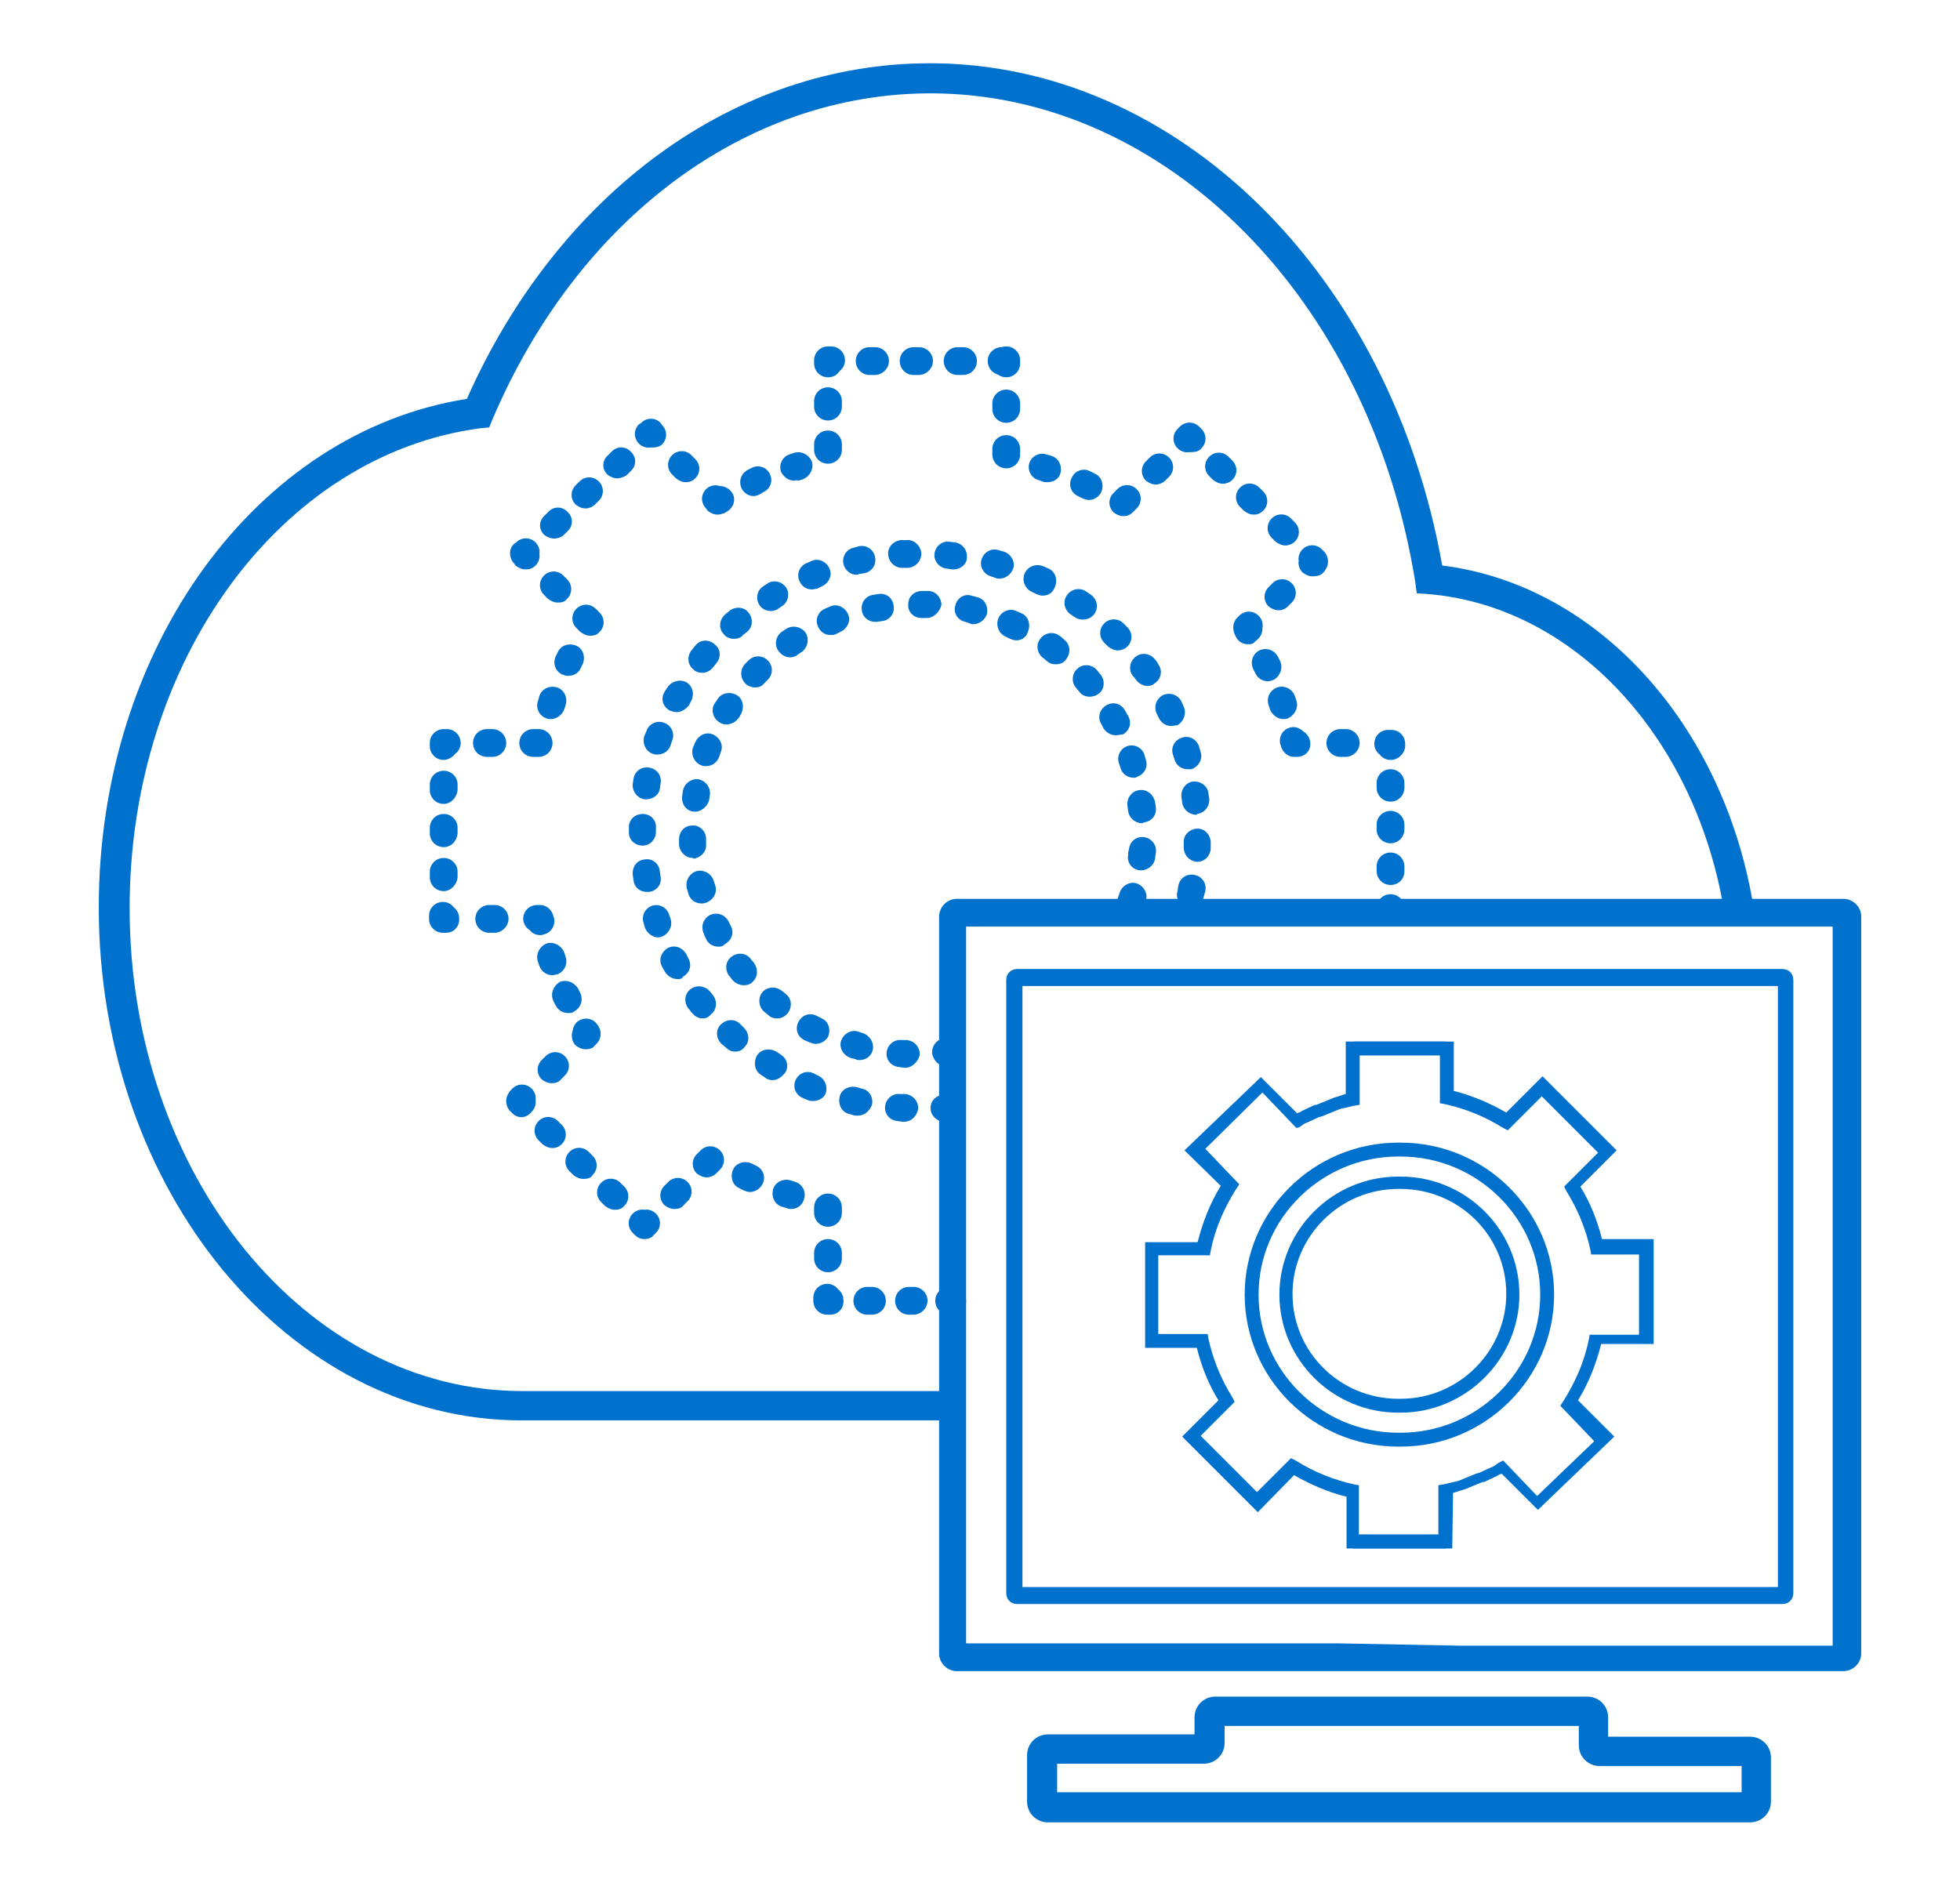 <?xml version="1.0" encoding="utf-8"?>
<!-- Generator: Adobe Illustrator 22.1.0, SVG Export Plug-In . SVG Version: 6.00 Build 0)  -->
<svg version="1.1" id="Layer_1" xmlns="http://www.w3.org/2000/svg" xmlns:xlink="http://www.w3.org/1999/xlink" x="0px" y="0px"
	 viewBox="0 0 254 244.4" style="enable-background:new 0 0 254 244.4;" xml:space="preserve">
<style type="text/css">
	.st0{fill:#0072CE;}
	.st1{fill:#0072CE;stroke:#2B71B8;stroke-width:2.361;stroke-miterlimit:10;}
	.st2{fill:#0072CE;stroke:#2B71B8;stroke-width:3.273;stroke-linecap:round;stroke-miterlimit:10;stroke-dasharray:3.481,8.871;}
	.st3{fill-rule:evenodd;clip-rule:evenodd;fill:#0072CE;}
	.st4{fill:#0072CE;stroke:#2B71B8;stroke-width:3.273;stroke-linecap:round;stroke-miterlimit:10;stroke-dasharray:3.481,7.097;}
	.st5{fill:#0072CE;stroke:#2B71B8;stroke-width:3.548;stroke-linecap:round;stroke-miterlimit:10;stroke-dasharray:0.71,5.322;}
	.st6{fill:#0072CE;stroke:#2B71B8;stroke-width:0.702;stroke-miterlimit:10;}
	.st7{fill:#0072CE;stroke:#2B71B8;stroke-width:1.774;stroke-miterlimit:10;}
</style>
<g>
	<path class="st0" d="M123.3,184.1H67.6c-30.2,0-54.8-29.8-54.8-66.5c0-33.6,20.4-61.6,47.7-65.9C72.4,24.9,95.3,8.2,120.5,8.2
		c32,0,59.7,27.3,66.4,65.1c20.1,2.5,36.6,20.6,40.4,44.6l-3.8,0.6c-3.6-22.8-19.4-39.9-38.4-41.5l-1.5-0.1l-0.2-1.5
		c-5.9-36.7-32.4-63.3-62.8-63.3c-23.9,0-45.7,16.2-56.8,42.3l-0.4,1l-1.1,0.1c-25.9,3.4-45.5,30.1-45.5,62.2
		c0,34.5,22.8,62.6,50.9,62.6h55.7V184.1z"/>
	<path id="XMLID_6_" class="st1" d="M133.8,119.5"/>
	<g>
		<path class="st2" d="M130.2,168.7"/>
		<path class="st2" d="M107.5,168.7"/>
		<path class="st2" d="M130.2,46.8"/>
		<g>
			<path class="st0" d="M180.2,119.9c-1,0-1.8-0.8-1.8-1.8v-0.4c0-1,0.8-1.8,1.8-1.8c1,0,1.8,0.8,1.8,1.8v0.4
				C182,119.1,181.2,119.9,180.2,119.9z"/>
			<path class="st0" d="M180.2,114.7c-1,0-1.8-0.8-1.8-1.8v-0.6c0-1,0.8-1.8,1.8-1.8c1,0,1.8,0.8,1.8,1.8v0.6
				C182,114,181.2,114.7,180.2,114.7z M180.2,109.3c-1,0-1.8-0.8-1.8-1.8v-0.6c0-1,0.8-1.8,1.8-1.8c1,0,1.8,0.8,1.8,1.8v0.6
				C182,108.5,181.2,109.3,180.2,109.3z M180.2,103.9c-1,0-1.8-0.8-1.8-1.8v-0.6c0-1,0.8-1.8,1.8-1.8c1,0,1.8,0.8,1.8,1.8v0.6
				C182,103.1,181.2,103.9,180.2,103.9z"/>
			<path class="st0" d="M180.2,98.5c-0.6,0-1.1-0.3-1.4-0.7c-0.4-0.3-0.7-0.8-0.7-1.4c0-1,0.8-1.8,1.8-1.8h0.4c1,0,1.8,0.8,1.8,1.8
				v0.4C182,97.7,181.2,98.5,180.2,98.5z"/>
			<path class="st0" d="M174.4,98.1h-0.7c-1,0-1.8-0.8-1.8-1.8s0.8-1.8,1.8-1.8h0.7c1,0,1.8,0.8,1.8,1.8S175.3,98.1,174.4,98.1z"/>
			<path class="st0" d="M168.1,98.1h-0.4c-0.8,0-1.5-0.6-1.7-1.4l-0.1-0.3c-0.2-1,0.4-1.9,1.3-2.1c0.6-0.2,1.3,0.1,1.7,0.5
				c0.5,0.3,0.9,0.9,0.9,1.5C169.9,97.3,169.1,98.1,168.1,98.1z"/>
			<path class="st0" d="M166.3,93.2c-0.7,0-1.4-0.5-1.7-1.2l-0.2-0.6c-0.3-0.9,0.1-1.9,1.1-2.3c0.9-0.3,1.9,0.1,2.3,1.1l0.2,0.6
				c0.3,0.9-0.2,1.9-1.1,2.3C166.7,93.2,166.5,93.2,166.3,93.2z M164.3,88.3c-0.7,0-1.3-0.4-1.6-1l-0.3-0.6
				c-0.4-0.9-0.1-1.9,0.8-2.4c0.9-0.4,1.9-0.1,2.4,0.8l0.3,0.6c0.4,0.9,0,1.9-0.8,2.4C164.8,88.2,164.6,88.3,164.3,88.3z"/>
			<path class="st0" d="M161.7,83.5c-0.6,0-1.2-0.3-1.5-0.9l-0.1-0.2c-0.4-0.7-0.4-1.7,0.2-2.3l0.3-0.3c0.7-0.7,1.8-0.7,2.5,0
				c0.5,0.5,0.6,1.1,0.5,1.7c0,0.6-0.3,1.2-0.9,1.6C162.4,83.5,162.1,83.5,161.7,83.5z"/>
			<path class="st0" d="M165.7,79.1c-0.5,0-0.9-0.2-1.3-0.5c-0.7-0.7-0.7-1.8,0-2.5l0.5-0.5c0.7-0.7,1.8-0.7,2.5,0
				c0.7,0.7,0.7,1.8,0,2.5l-0.5,0.5C166.6,78.9,166.2,79.1,165.7,79.1z"/>
			<path class="st0" d="M170.1,74.7c-0.5,0-0.9-0.2-1.3-0.5c-0.4-0.4-0.6-1-0.5-1.5c-0.1-0.5,0.1-1.1,0.5-1.5c0.7-0.7,1.8-0.7,2.5,0
				l0.3,0.3c0.3,0.3,0.5,0.8,0.5,1.3c0,0.5-0.2,0.9-0.5,1.3l-0.3,0.3C171,74.6,170.6,74.7,170.1,74.7z"/>
			<path class="st0" d="M166.6,70.7c-0.5,0-0.9-0.2-1.3-0.5l-0.5-0.5c-0.7-0.7-0.7-1.8,0-2.5c0.7-0.7,1.8-0.7,2.5,0l0.5,0.5
				c0.7,0.7,0.7,1.8,0,2.5C167.5,70.5,167,70.7,166.6,70.7z M162.5,66.7c-0.5,0-0.9-0.2-1.3-0.5l-0.5-0.5c-0.7-0.7-0.7-1.8,0-2.5
				c0.7-0.7,1.8-0.7,2.5,0l0.5,0.5c0.7,0.7,0.7,1.8,0,2.5C163.4,66.5,163,66.7,162.5,66.7z M158.5,62.7c-0.5,0-0.9-0.2-1.3-0.5
				l-0.5-0.5c-0.7-0.7-0.7-1.8,0-2.5c0.7-0.7,1.8-0.7,2.5,0l0.5,0.5c0.7,0.7,0.7,1.8,0,2.5C159.4,62.5,158.9,62.7,158.5,62.7z"/>
			<path class="st0" d="M154.4,58.6c-0.1,0-0.2,0-0.3,0c-0.5,0.1-1.1-0.1-1.5-0.5c-0.7-0.7-0.7-1.8,0-2.5l0.3-0.3
				c0.7-0.7,1.8-0.7,2.5,0l0.3,0.3c0.7,0.7,0.7,1.8,0,2.5C155.4,58.5,154.9,58.6,154.4,58.6z"/>
			<path class="st0" d="M145.6,66.9c-0.5,0-0.9-0.2-1.3-0.5c-0.7-0.7-0.7-1.8,0-2.5l0.5-0.5c0.7-0.7,1.8-0.7,2.5,0
				c0.7,0.7,0.7,1.8,0,2.5l-0.5,0.5C146.5,66.7,146.1,66.9,145.6,66.9z M141.1,64.8c-0.3,0-0.5-0.1-0.8-0.2l-0.6-0.3
				c-0.9-0.4-1.3-1.5-0.8-2.4c0.4-0.9,1.5-1.3,2.4-0.8l0.6,0.3c0.9,0.4,1.2,1.5,0.8,2.4C142.4,64.4,141.8,64.8,141.1,64.8z
				 M149.8,62.8c-0.5,0-0.9-0.2-1.3-0.5c-0.7-0.7-0.7-1.8,0-2.5l0.5-0.5c0.7-0.7,1.8-0.7,2.5,0c0.7,0.7,0.7,1.8,0,2.5l-0.5,0.5
				C150.7,62.6,150.2,62.8,149.8,62.8z M135.7,62.5c-0.2,0-0.4,0-0.6-0.1l-0.6-0.2c-0.9-0.3-1.4-1.3-1.1-2.2
				c0.3-0.9,1.3-1.4,2.2-1.1l0.7,0.2c0.9,0.3,1.4,1.3,1.1,2.3C137.2,62.1,136.5,62.5,135.7,62.5z M130.4,60.7c-1,0-1.8-0.8-1.8-1.8
				v-0.7c0-1,0.8-1.8,1.8-1.8c1,0,1.8,0.8,1.8,1.8v0.7C132.2,59.9,131.4,60.7,130.4,60.7z M130.4,54.8c-1,0-1.8-0.8-1.8-1.8v-0.7
				c0-1,0.8-1.8,1.8-1.8c1,0,1.8,0.8,1.8,1.8V53C132.2,54,131.4,54.8,130.4,54.8z"/>
			<path class="st0" d="M130.4,48.9c-1,0-1.8-0.8-1.8-1.8v-0.4c0-1,0.8-1.8,1.8-1.8c1,0,1.8,0.8,1.8,1.8v0.4
				C132.2,48.1,131.4,48.9,130.4,48.9z"/>
		</g>
		<g>
			<path class="st0" d="M167.7,119.1"/>
		</g>
		<g>
			<line class="st0" x1="130.4" y1="156.2" x2="130.4" y2="156.2"/>
			<line class="st3" x1="130.4" y1="156.2" x2="130.4" y2="156.2"/>
		</g>
		<g>
			<path class="st0" d="M130.4,168.7"/>
		</g>
		<g>
			<path class="st0" d="M130.2,48.6h-0.4c-1,0-1.8-0.8-1.8-1.8s0.8-1.8,1.8-1.8h0.4c1,0,1.8,0.8,1.8,1.8S131.2,48.6,130.2,48.6z"/>
			<path class="st0" d="M124.8,48.6h-0.7c-1,0-1.8-0.8-1.8-1.8s0.8-1.8,1.8-1.8h0.7c1,0,1.8,0.8,1.8,1.8S125.8,48.6,124.8,48.6z
				 M119.1,48.6h-0.7c-1,0-1.8-0.8-1.8-1.8s0.8-1.8,1.8-1.8h0.7c1,0,1.8,0.8,1.8,1.8S120,48.6,119.1,48.6z M113.4,48.6h-0.7
				c-1,0-1.8-0.8-1.8-1.8s0.8-1.8,1.8-1.8h0.7c1,0,1.8,0.8,1.8,1.8S114.3,48.6,113.4,48.6z"/>
			<path class="st0" d="M107.3,48.9c-1,0-1.8-0.8-1.8-1.8v-0.4c0-1,0.8-1.8,1.8-1.8h0.4c1,0,1.8,0.8,1.8,1.8c0,0.6-0.3,1.1-0.7,1.4
				C108.4,48.7,107.9,48.9,107.3,48.9z"/>
			<path class="st0" d="M97.7,64.3c-0.7,0-1.3-0.4-1.6-1c-0.4-0.9-0.1-1.9,0.8-2.4l0.6-0.3c0.9-0.4,1.9,0,2.3,0.9s0,1.9-0.9,2.3
				l-0.5,0.3C98.2,64.2,97.9,64.3,97.7,64.3z M102.9,62.3c-0.7,0-1.4-0.5-1.7-1.2c-0.3-0.9,0.2-1.9,1.1-2.2l0.6-0.2
				c0.9-0.3,1.9,0.2,2.3,1.1c0.3,0.9-0.2,1.9-1.1,2.3l-0.6,0.2C103.2,62.2,103,62.3,102.9,62.3z M107.3,60.1c-1,0-1.8-0.8-1.8-1.8
				v-0.7c0-1,0.8-1.8,1.8-1.8c1,0,1.8,0.8,1.8,1.8v0.7C109.1,59.3,108.3,60.1,107.3,60.1z M107.3,54.5c-1,0-1.8-0.8-1.8-1.8v-0.7
				c0-1,0.8-1.8,1.8-1.8c1,0,1.8,0.8,1.8,1.8v0.7C109.1,53.7,108.3,54.5,107.3,54.5z"/>
			<path class="st0" d="M93,66.7c-0.5,0-0.9-0.2-1.3-0.5l-0.2-0.3c-0.7-0.7-0.7-1.8,0-2.5c0.5-0.5,1.2-0.6,1.8-0.4
				c0.6,0,1.2,0.3,1.6,0.9c0.5,0.8,0.2,1.9-0.7,2.4l-0.3,0.2C93.6,66.6,93.3,66.7,93,66.7z"/>
			<path class="st0" d="M88.9,62.5c-0.5,0-0.9-0.2-1.3-0.5l-0.5-0.5c-0.7-0.7-0.7-1.8,0-2.5c0.7-0.7,1.8-0.7,2.5,0l0.5,0.5
				c0.7,0.7,0.7,1.8,0,2.5C89.8,62.3,89.4,62.5,88.9,62.5z"/>
			<path class="st0" d="M84.6,58c-0.1,0-0.2,0-0.3,0c-0.5,0.1-1.1-0.1-1.5-0.5c-0.7-0.7-0.7-1.8,0-2.5l0.3-0.2
				c0.7-0.7,1.8-0.7,2.5,0l0.2,0.3c0.7,0.7,0.7,1.8,0,2.5C85.5,57.9,85,58,84.6,58z"/>
			<path class="st0" d="M71.8,69.8c-0.5,0-0.9-0.2-1.3-0.5c-0.7-0.7-0.7-1.8,0.1-2.5l0.5-0.5c0.7-0.7,1.8-0.7,2.5,0.1
				c0.7,0.7,0.7,1.8-0.1,2.5L73,69.4C72.6,69.7,72.2,69.8,71.8,69.8z M75.9,65.9c-0.5,0-0.9-0.2-1.3-0.5c-0.7-0.7-0.7-1.8,0-2.5
				l0.5-0.5c0.7-0.7,1.8-0.7,2.5,0c0.7,0.7,0.7,1.8,0,2.5l-0.5,0.5C76.8,65.7,76.3,65.9,75.9,65.9z M80,62c-0.5,0-0.9-0.2-1.3-0.5
				c-0.7-0.7-0.7-1.8,0.1-2.5l0.5-0.5c0.7-0.7,1.8-0.7,2.5,0.1c0.7,0.7,0.7,1.8-0.1,2.5l-0.5,0.5C80.9,61.8,80.4,62,80,62z"/>
			<path class="st0" d="M68.1,73.8c-0.5,0-0.9-0.2-1.3-0.5L66.6,73c-0.3-0.3-0.5-0.8-0.5-1.3c0-0.5,0.2-0.9,0.5-1.2l0.3-0.2
				c0.7-0.7,1.8-0.7,2.5,0c0.4,0.4,0.6,1,0.5,1.5c0.1,0.5-0.1,1.1-0.5,1.5C69,73.7,68.6,73.8,68.1,73.8z"/>
			<path class="st0" d="M69.8,98.1h-0.7c-1,0-1.8-0.8-1.8-1.8s0.8-1.8,1.8-1.8h0.7c1,0,1.8,0.8,1.8,1.8S70.8,98.1,69.8,98.1z
				 M63.8,98.1h-0.7c-1,0-1.8-0.8-1.8-1.8s0.8-1.8,1.8-1.8h0.7c1,0,1.8,0.8,1.8,1.8S64.8,98.1,63.8,98.1z M71.4,93.2
				c-0.2,0-0.4,0-0.6-0.1c-0.9-0.3-1.4-1.3-1.1-2.2l0.2-0.7c0.3-0.9,1.3-1.4,2.3-1.1c0.9,0.3,1.4,1.3,1.1,2.3L73.1,92
				C72.8,92.7,72.1,93.2,71.4,93.2z M73.6,87.6c-0.3,0-0.5-0.1-0.8-0.2C72,87,71.6,86,72,85.1l0.3-0.6c0.4-0.9,1.5-1.2,2.4-0.8
				c0.9,0.4,1.2,1.5,0.8,2.4l-0.3,0.6C74.9,87.3,74.3,87.6,73.6,87.6z M76.5,82.4c-0.5,0-0.9-0.2-1.3-0.5l-0.5-0.5
				c-0.7-0.7-0.7-1.8,0-2.5c0.7-0.7,1.8-0.7,2.5,0l0.5,0.5c0.7,0.7,0.7,1.8,0,2.5C77.4,82.3,76.9,82.4,76.5,82.4z M72.3,78.1
				c-0.5,0-0.9-0.2-1.3-0.5l-0.5-0.5c-0.7-0.7-0.7-1.8,0-2.5c0.7-0.7,1.8-0.7,2.5,0l0.5,0.5c0.7,0.7,0.7,1.8,0,2.5
				C73.2,78,72.8,78.1,72.3,78.1z"/>
			<path class="st0" d="M57.5,98.5c-1,0-1.8-0.8-1.8-1.8v-0.4c0-1,0.8-1.8,1.8-1.8h0.4c1,0,1.8,0.8,1.8,1.8c0,0.6-0.3,1.1-0.7,1.4
				C58.6,98.2,58,98.5,57.5,98.5z"/>
			<path class="st0" d="M57.5,115.5c-1,0-1.8-0.8-1.8-1.8v-0.7c0-1,0.8-1.8,1.8-1.8c1,0,1.8,0.8,1.8,1.8v0.7
				C59.2,114.7,58.4,115.5,57.5,115.5z M57.5,109.8c-1,0-1.8-0.8-1.8-1.8v-0.7c0-1,0.8-1.8,1.8-1.8c1,0,1.8,0.8,1.8,1.8v0.7
				C59.2,109.1,58.4,109.8,57.5,109.8z M57.5,104.2c-1,0-1.8-0.8-1.8-1.8v-0.7c0-1,0.8-1.8,1.8-1.8c1,0,1.8,0.8,1.8,1.8v0.7
				C59.2,103.4,58.4,104.2,57.5,104.2z"/>
			<path class="st0" d="M57.8,120.9h-0.4c-1,0-1.8-0.8-1.8-1.8v-0.4c0-1,0.8-1.8,1.8-1.8c0.6,0,1.1,0.3,1.4,0.7
				c0.4,0.3,0.7,0.8,0.7,1.4C59.6,120.1,58.8,120.9,57.8,120.9z"/>
			<path class="st0" d="M64.1,120.9h-0.7c-1,0-1.8-0.8-1.8-1.8s0.8-1.8,1.8-1.8h0.7c1,0,1.8,0.8,1.8,1.8S65,120.9,64.1,120.9z"/>
			<path class="st0" d="M70,121.2c-0.5,0-1-0.2-1.3-0.6c-0.5-0.3-0.9-0.9-0.9-1.5c0-1,0.8-1.8,1.8-1.8h0.4c0.8,0,1.5,0.6,1.7,1.4
				l0.1,0.3c0.2,1-0.4,1.9-1.3,2.1C70.3,121.2,70.1,121.2,70,121.2z"/>
			<path class="st0" d="M73.6,131.3c-0.7,0-1.3-0.4-1.6-1l-0.3-0.6c-0.4-0.9,0-1.9,0.8-2.4c0.9-0.4,1.9,0,2.4,0.8l0.3,0.6
				c0.4,0.9,0.1,1.9-0.8,2.4C74.2,131.3,73.9,131.3,73.6,131.3z M71.6,126.4c-0.7,0-1.4-0.4-1.7-1.2l-0.2-0.6
				c-0.3-0.9,0.2-1.9,1.1-2.3c0.9-0.3,1.9,0.2,2.3,1.1l0.2,0.6c0.3,0.9-0.1,1.9-1.1,2.3C72,126.3,71.8,126.4,71.6,126.4z"/>
			<path class="st0" d="M75.9,136c-0.5,0-0.9-0.2-1.3-0.5c-0.5-0.5-0.6-1.3-0.4-1.9c0.1-0.5,0.3-1,0.8-1.3c0.8-0.5,1.9-0.3,2.4,0.5
				c0,0,0.1,0.1,0.1,0.1l0.1,0.2c0.4,0.7,0.3,1.6-0.3,2.2l-0.3,0.3C76.8,135.9,76.3,136,75.9,136z"/>
			<path class="st0" d="M71.5,140.4c-0.5,0-0.9-0.2-1.3-0.5c-0.7-0.7-0.7-1.8,0-2.5l0.5-0.5c0.7-0.7,1.8-0.7,2.5,0
				c0.7,0.7,0.7,1.8,0,2.5l-0.5,0.5C72.4,140.3,71.9,140.4,71.5,140.4z"/>
			<path class="st0" d="M67.6,144.8c-0.5,0-0.9-0.2-1.2-0.5l-0.3-0.3c-0.3-0.3-0.5-0.8-0.5-1.3s0.2-0.9,0.5-1.3l0.3-0.3
				c0.7-0.7,1.8-0.7,2.5,0c0.4,0.4,0.6,1,0.5,1.5c0.1,0.5-0.1,1.1-0.5,1.5C68.5,144.6,68,144.8,67.6,144.8z"/>
			<path class="st0" d="M79.7,156.8c-0.5,0-0.9-0.2-1.3-0.5l-0.5-0.5c-0.7-0.7-0.7-1.8,0-2.5c0.7-0.7,1.8-0.7,2.5,0l0.5,0.5
				c0.7,0.7,0.7,1.8,0,2.5C80.6,156.7,80.1,156.8,79.7,156.8z M75.6,152.8c-0.5,0-0.9-0.2-1.3-0.5l-0.5-0.5c-0.7-0.7-0.7-1.8,0-2.5
				c0.7-0.7,1.8-0.7,2.5,0l0.5,0.5c0.7,0.7,0.7,1.8,0,2.5C76.6,152.7,76.1,152.8,75.6,152.8z M71.6,148.8c-0.5,0-0.9-0.2-1.3-0.5
				l-0.5-0.5c-0.7-0.7-0.7-1.8,0-2.5c0.7-0.7,1.8-0.7,2.5,0l0.5,0.5c0.7,0.7,0.7,1.8,0,2.5C72.5,148.6,72.1,148.8,71.6,148.8z"/>
			<path class="st0" d="M83.5,160.6c-0.5,0-0.9-0.2-1.2-0.5l-0.3-0.3c-0.7-0.7-0.7-1.8,0-2.5c0.4-0.4,1-0.6,1.5-0.5
				c0.5-0.1,1.1,0.1,1.5,0.5c0.7,0.7,0.7,1.8,0,2.5l-0.3,0.3C84.4,160.5,83.9,160.6,83.5,160.6z"/>
			<path class="st0" d="M107.3,164.9c-1,0-1.8-0.8-1.8-1.8v-0.7c0-1,0.8-1.8,1.8-1.8s1.8,0.8,1.8,1.8v0.7
				C109.1,164.1,108.3,164.9,107.3,164.9z M107.3,159c-1,0-1.8-0.8-1.8-1.8v-0.7c0-1,0.8-1.8,1.8-1.8s1.8,0.8,1.8,1.8v0.7
				C109.1,158.2,108.3,159,107.3,159z M87.4,156.7c-0.5,0-0.9-0.2-1.3-0.5c-0.7-0.7-0.7-1.8,0-2.5l0.5-0.5c0.7-0.7,1.8-0.7,2.5,0
				c0.7,0.7,0.7,1.8,0,2.5l-0.5,0.5C88.3,156.6,87.9,156.7,87.4,156.7z M102.6,156.7c-0.2,0-0.4,0-0.6-0.1l-0.7-0.2
				c-0.9-0.3-1.4-1.3-1.1-2.3c0.3-0.9,1.3-1.4,2.3-1.1l0.6,0.2c0.9,0.3,1.4,1.3,1.1,2.2C104,156.2,103.3,156.7,102.6,156.7z
				 M97.2,154.5c-0.3,0-0.5-0.1-0.8-0.2l-0.6-0.3c-0.9-0.4-1.2-1.5-0.8-2.4c0.4-0.9,1.5-1.2,2.4-0.8l0.6,0.3
				c0.9,0.4,1.3,1.5,0.8,2.4C98.5,154.1,97.8,154.5,97.2,154.5z M91.6,152.6c-0.5,0-0.9-0.2-1.3-0.5c-0.7-0.7-0.7-1.8,0-2.5l0.5-0.5
				c0.7-0.7,1.8-0.7,2.5,0c0.7,0.7,0.7,1.8,0,2.5l-0.5,0.5C92.5,152.4,92,152.6,91.6,152.6z"/>
			<path class="st0" d="M107.6,170.4h-0.4c-1,0-1.8-0.8-1.8-1.8v-0.4c0-1,0.8-1.8,1.8-1.8c0.6,0,1.1,0.3,1.4,0.7
				c0.4,0.3,0.7,0.8,0.7,1.4C109.4,169.6,108.6,170.4,107.6,170.4z"/>
			<path class="st0" d="M118.4,170.4h-0.6c-1,0-1.8-0.8-1.8-1.8s0.8-1.8,1.8-1.8h0.6c1,0,1.8,0.8,1.8,1.8S119.3,170.4,118.4,170.4z
				 M113,170.4h-0.6c-1,0-1.8-0.8-1.8-1.8s0.8-1.8,1.8-1.8h0.6c1,0,1.8,0.8,1.8,1.8S114,170.4,113,170.4z"/>
			<path class="st0" d="M123.4,170.4h-0.4c-1,0-1.8-0.8-1.8-1.8s0.8-1.8,1.8-1.8h0.4c1,0,1.8,0.8,1.8,1.8S124.4,170.4,123.4,170.4z"
				/>
		</g>
		<path class="st4" d="M176.6,101.7"/>
		<path class="st0" d="M117.3,138.4c0,0-0.1,0-0.1,0l-0.7-0.1c-1-0.1-1.7-0.9-1.6-1.9c0.1-1,1-1.7,1.9-1.6l0.7,0
			c1,0.1,1.7,0.9,1.7,1.9C119,137.6,118.2,138.4,117.3,138.4z M122.6,138.2c-0.9,0-1.6-0.7-1.8-1.6c-0.1-1,0.6-1.9,1.5-2l0.7-0.1
			c1-0.2,1.9,0.5,2,1.5c0.1,1-0.5,1.9-1.5,2c-0.2,0-0.5,0.1-0.7,0.1C122.8,138.2,122.7,138.2,122.6,138.2z M111.4,137.4
			c-0.2,0-0.3,0-0.5-0.1c-0.2-0.1-0.5-0.1-0.7-0.2c-0.9-0.3-1.5-1.3-1.2-2.2c0.3-0.9,1.3-1.5,2.2-1.2l0.6,0.2
			c0.9,0.3,1.5,1.2,1.3,2.2C112.9,136.9,112.2,137.4,111.4,137.4z M105.7,135.3c-0.3,0-0.5-0.1-0.8-0.2l-0.7-0.3
			c-0.9-0.5-1.2-1.5-0.7-2.4c0.5-0.9,1.5-1.2,2.4-0.7l0.6,0.3c0.9,0.4,1.2,1.5,0.8,2.4C107,134.9,106.4,135.3,105.7,135.3z
			 M100.7,132c-0.4,0-0.8-0.1-1.1-0.4c-0.2-0.2-0.4-0.3-0.6-0.5c-0.7-0.6-0.8-1.8-0.2-2.5c0.6-0.7,1.7-0.8,2.5-0.2l0.5,0.4
			c0.8,0.6,0.9,1.7,0.3,2.5C101.7,131.8,101.2,132,100.7,132z M96.4,127.7c-0.5,0-1-0.2-1.4-0.6c-0.2-0.2-0.3-0.4-0.5-0.6
			c-0.6-0.8-0.5-1.9,0.3-2.5c0.8-0.6,1.9-0.5,2.5,0.3c0.1,0.2,0.3,0.3,0.4,0.5c0.6,0.8,0.5,1.9-0.2,2.5
			C97.2,127.6,96.8,127.7,96.4,127.7z M93.1,122.7c-0.6,0-1.3-0.3-1.6-1c-0.1-0.2-0.2-0.4-0.3-0.7c-0.4-0.9-0.1-1.9,0.8-2.4
			c0.9-0.4,1.9-0.1,2.4,0.8l0.3,0.6c0.5,0.9,0.1,1.9-0.8,2.4C93.6,122.7,93.4,122.7,93.1,122.7z M146.6,118.6c-0.2,0-0.4,0-0.6-0.1
			c-0.9-0.3-1.4-1.3-1.1-2.2l0.2-0.6c0.3-0.9,1.3-1.5,2.2-1.2c0.9,0.3,1.5,1.3,1.2,2.2l-0.2,0.7C148,118.2,147.3,118.6,146.6,118.6z
			 M90.9,117.1c-0.8,0-1.5-0.5-1.7-1.3l-0.2-0.7c-0.2-0.9,0.3-1.9,1.3-2.2c0.9-0.2,1.9,0.3,2.2,1.3l0.2,0.6c0.3,0.9-0.3,1.9-1.2,2.2
			C91.2,117.1,91,117.1,90.9,117.1z M147.9,112.8c-0.1,0-0.1,0-0.2,0c-1-0.1-1.7-1-1.5-2c0-0.2,0-0.4,0.1-0.7c0.1-1,0.9-1.7,1.9-1.6
			c1,0.1,1.7,1,1.6,1.9c0,0.3-0.1,0.5-0.1,0.8C149.6,112.1,148.8,112.8,147.9,112.8z M89.8,111.2c-0.9,0-1.7-0.7-1.8-1.7l0-0.7
			c0-1,0.7-1.8,1.7-1.8c0.9-0.1,1.8,0.7,1.8,1.7l0,0.7c0.1,1-0.7,1.8-1.7,1.9C89.9,111.2,89.9,111.2,89.8,111.2z M148,106.7
			c-0.9,0-1.7-0.7-1.8-1.6l-0.1-0.7c-0.1-1,0.6-1.9,1.6-2c1-0.1,1.8,0.6,2,1.6l0.1,0.7c0.1,1-0.6,1.8-1.6,1.9
			C148.1,106.7,148.1,106.7,148,106.7z M90.1,105.2c-0.1,0-0.2,0-0.2,0c-1-0.1-1.6-1-1.5-2l0.1-0.7c0.2-1,1.1-1.6,2-1.5
			c1,0.2,1.6,1.1,1.5,2l-0.1,0.7C91.7,104.5,90.9,105.2,90.1,105.2z M146.9,100.8c-0.8,0-1.5-0.5-1.7-1.3l-0.2-0.6
			c-0.3-0.9,0.2-1.9,1.1-2.2c0.9-0.3,1.9,0.2,2.2,1.1l0.2,0.7c0.3,0.9-0.2,1.9-1.2,2.2C147.3,100.8,147.1,100.8,146.9,100.8z
			 M91.5,99.3c-0.2,0-0.4,0-0.6-0.1c-0.9-0.3-1.4-1.4-1.1-2.3l0.3-0.7c0.4-0.9,1.4-1.4,2.3-1c0.9,0.4,1.4,1.4,1,2.3l-0.2,0.6
			C92.9,98.9,92.2,99.3,91.5,99.3z M144.6,95.3c-0.6,0-1.2-0.3-1.6-0.9l-0.3-0.6c-0.5-0.8-0.2-1.9,0.7-2.4c0.9-0.5,1.9-0.2,2.4,0.7
			l0.4,0.7c0.5,0.9,0.2,1.9-0.7,2.4C145.2,95.2,144.9,95.3,144.6,95.3z M94.1,93.9c-0.3,0-0.6-0.1-0.9-0.3c-0.8-0.5-1.1-1.6-0.6-2.4
			c0.1-0.2,0.3-0.4,0.4-0.6c0.5-0.8,1.6-1,2.5-0.5c0.8,0.5,1,1.6,0.5,2.5c-0.1,0.2-0.2,0.4-0.4,0.6C95.3,93.6,94.7,93.9,94.1,93.9z
			 M141.2,90.3c-0.5,0-1-0.2-1.3-0.6l-0.4-0.5c-0.7-0.7-0.6-1.9,0.1-2.5c0.7-0.7,1.9-0.6,2.5,0.1c0.2,0.2,0.3,0.4,0.5,0.6
			c0.6,0.7,0.6,1.9-0.2,2.5C142,90.2,141.6,90.3,141.2,90.3z M97.8,89.1c-0.4,0-0.9-0.2-1.2-0.5c-0.7-0.7-0.7-1.8-0.1-2.5l0.5-0.5
			c0.7-0.7,1.8-0.7,2.5,0c0.7,0.7,0.7,1.8,0,2.5l-0.5,0.5C98.7,89,98.3,89.1,97.8,89.1z M136.8,86.1c-0.4,0-0.8-0.1-1.1-0.4
			c-0.2-0.1-0.3-0.3-0.5-0.4c-0.8-0.6-1-1.7-0.4-2.5c0.6-0.8,1.7-1,2.5-0.4c0.2,0.1,0.4,0.3,0.6,0.5c0.8,0.6,0.9,1.7,0.3,2.5
			C137.9,85.9,137.4,86.1,136.8,86.1z M102.4,85.2c-0.6,0-1.1-0.3-1.5-0.8c-0.6-0.8-0.4-1.9,0.4-2.5l0.6-0.4
			c0.8-0.5,1.9-0.3,2.5,0.5c0.5,0.8,0.3,1.9-0.5,2.5l-0.6,0.4C103.1,85.1,102.7,85.2,102.4,85.2z M131.7,83c-0.3,0-0.5-0.1-0.8-0.2
			c-0.2-0.1-0.4-0.2-0.6-0.3c-0.9-0.4-1.3-1.5-0.9-2.4c0.4-0.9,1.5-1.3,2.3-0.9c0.2,0.1,0.5,0.2,0.7,0.3c0.9,0.4,1.2,1.5,0.8,2.4
			C133,82.6,132.4,83,131.7,83z M107.6,82.3c-0.7,0-1.3-0.4-1.6-1.1c-0.4-0.9,0-1.9,0.9-2.3c0.2-0.1,0.5-0.2,0.7-0.3
			c0.9-0.4,1.9,0.1,2.3,1c0.4,0.9-0.1,1.9-1,2.3l-0.6,0.3C108.1,82.3,107.9,82.3,107.6,82.3z M126.1,80.9c-0.1,0-0.3,0-0.4-0.1
			l-0.6-0.2c-1-0.2-1.6-1.2-1.3-2.1c0.2-1,1.2-1.6,2.1-1.3c0.2,0.1,0.5,0.1,0.7,0.2c1,0.2,1.5,1.2,1.3,2.2
			C127.6,80.4,126.9,80.9,126.1,80.9z M113.4,80.6c-0.8,0-1.6-0.6-1.7-1.4c-0.2-1,0.4-1.9,1.4-2.1l0.7-0.1c1-0.2,1.9,0.5,2,1.5
			c0.2,1-0.5,1.9-1.5,2l-0.7,0.1C113.6,80.6,113.5,80.6,113.4,80.6z M120.1,80.1C120.1,80.1,120.1,80.1,120.1,80.1l-0.7,0
			c-1,0-1.8-0.8-1.7-1.8c0-1,0.8-1.7,1.8-1.7c0,0,0,0,0,0c0.3,0,0.5,0,0.8,0c1,0,1.7,0.9,1.7,1.8C121.8,79.3,121,80.1,120.1,80.1z"
			/>
		<path class="st0" d="M117.1,145.4c0,0-0.1,0-0.1,0l-0.7-0.1c-1-0.1-1.7-0.9-1.6-1.9c0.1-1,1-1.7,1.9-1.6l0.7,0
			c1,0.1,1.7,0.9,1.7,1.9C118.8,144.7,118.1,145.4,117.1,145.4z M122.4,145.4c-0.9,0-1.7-0.7-1.8-1.6c-0.1-1,0.6-1.8,1.6-1.9
			l0.7-0.1c1-0.1,1.9,0.6,2,1.6c0.1,1-0.6,1.9-1.6,2l-0.7,0.1C122.5,145.3,122.5,145.4,122.4,145.4z M111.2,144.6
			c-0.1,0-0.3,0-0.4,0l-0.7-0.2c-1-0.2-1.5-1.2-1.3-2.2c0.2-1,1.2-1.5,2.2-1.3l0.7,0.2c1,0.2,1.5,1.2,1.3,2.1
			C112.7,144,112,144.6,111.2,144.6z M105.4,142.7c-0.2,0-0.5,0-0.7-0.1l-0.7-0.3c-0.9-0.4-1.3-1.4-0.9-2.3c0.4-0.9,1.4-1.3,2.3-0.9
			l0.6,0.3c0.9,0.4,1.3,1.4,1,2.3C106.8,142.3,106.1,142.7,105.4,142.7z M100.1,140c-0.3,0-0.7-0.1-0.9-0.3l-0.6-0.4
			c-0.8-0.5-1-1.6-0.5-2.5c0.5-0.8,1.6-1,2.5-0.5l0.6,0.4c0.8,0.5,1.1,1.6,0.5,2.4C101.2,139.7,100.7,140,100.1,140z M95.3,136.3
			c-0.4,0-0.8-0.1-1.2-0.5l-0.6-0.5c-0.7-0.7-0.8-1.8-0.1-2.5c0.7-0.7,1.8-0.8,2.5-0.1l0.5,0.5c0.7,0.7,0.8,1.8,0.1,2.5
			C96.2,136.1,95.8,136.3,95.3,136.3z M91.1,132c-0.5,0-1-0.2-1.4-0.7c-0.2-0.2-0.3-0.4-0.5-0.6c-0.6-0.8-0.5-1.9,0.3-2.5
			c0.8-0.6,1.9-0.4,2.5,0.3l0.4,0.5c0.6,0.8,0.5,1.9-0.3,2.5C91.9,131.8,91.5,132,91.1,132z M87.8,126.9c-0.6,0-1.2-0.3-1.6-0.9
			l-0.4-0.7c-0.5-0.9-0.1-1.9,0.7-2.4c0.9-0.5,1.9-0.1,2.4,0.7l0.3,0.6c0.5,0.9,0.2,1.9-0.7,2.4C88.4,126.9,88.1,126.9,87.8,126.9z
			 M85.3,121.5c-0.7,0-1.4-0.5-1.7-1.2l-0.2-0.7c-0.3-0.9,0.2-1.9,1.1-2.2c0.9-0.3,1.9,0.2,2.2,1.1l0.2,0.6c0.3,0.9-0.2,1.9-1.1,2.3
			C85.7,121.4,85.5,121.5,85.3,121.5z M154.3,117.6c-0.1,0-0.3,0-0.4,0c-1-0.2-1.6-1.2-1.3-2.1l0.1-0.7c0.2-1,1.1-1.6,2.1-1.4
			c1,0.2,1.6,1.1,1.4,2.1l-0.2,0.7C155.8,117.1,155.1,117.6,154.3,117.6z M83.8,115.6c-0.9,0-1.6-0.6-1.7-1.5l-0.1-0.7
			c-0.1-1,0.5-1.9,1.5-2c1-0.2,1.9,0.5,2,1.5l0.1,0.7c0.2,1-0.5,1.9-1.5,2C84,115.6,83.9,115.6,83.8,115.6z M155.2,111.7
			c0,0-0.1,0-0.1,0c-1-0.1-1.7-0.9-1.7-1.9l0-0.7c0-1,0.9-1.7,1.8-1.7c1,0,1.7,0.9,1.7,1.8l0,0.7
			C156.9,110.9,156.1,111.7,155.2,111.7z M83.3,109.6c-1,0-1.8-0.7-1.8-1.7l0-0.7c0-1,0.8-1.7,1.8-1.7c0,0,0,0,0,0
			c1,0,1.8,0.8,1.7,1.8l0,0.6C85,108.7,84.3,109.6,83.3,109.6z M155,105.6c-0.9,0-1.7-0.7-1.8-1.6l-0.1-0.7c-0.1-1,0.6-1.9,1.5-2
			c1-0.1,1.9,0.6,2,1.5l0.1,0.7c0.1,1-0.6,1.9-1.6,2C155.2,105.6,155.1,105.6,155,105.6z M83.8,103.6c-0.1,0-0.2,0-0.3,0
			c-1-0.2-1.6-1.1-1.5-2l0.1-0.7c0.2-1,1.1-1.6,2.1-1.4c1,0.2,1.6,1.1,1.4,2.1l-0.1,0.7C85.4,103,84.6,103.6,83.8,103.6z
			 M153.9,99.7c-0.8,0-1.5-0.5-1.7-1.3l-0.2-0.6c-0.3-0.9,0.2-1.9,1.2-2.2c0.9-0.3,1.9,0.2,2.2,1.2l0.2,0.7c0.3,0.9-0.3,1.9-1.2,2.2
			C154.2,99.7,154,99.7,153.9,99.7z M85.2,97.8c-0.2,0-0.4,0-0.6-0.1c-0.9-0.3-1.4-1.3-1.1-2.3l0.3-0.7c0.3-0.9,1.4-1.4,2.3-1
			c0.9,0.3,1.4,1.4,1,2.3l-0.2,0.6C86.7,97.3,86,97.8,85.2,97.8z M151.8,94.1c-0.7,0-1.3-0.4-1.6-1l-0.3-0.6
			c-0.4-0.9-0.1-1.9,0.8-2.4c0.9-0.4,1.9-0.1,2.4,0.8l0.3,0.7c0.4,0.9,0,1.9-0.8,2.4C152.3,94,152,94.1,151.8,94.1z M87.7,92.3
			c-0.3,0-0.6-0.1-0.9-0.2c-0.9-0.5-1.2-1.5-0.7-2.4l0.4-0.6c0.5-0.8,1.6-1.1,2.4-0.7c0.9,0.5,1.1,1.6,0.7,2.4l-0.3,0.6
			C88.9,91.9,88.3,92.3,87.7,92.3z M148.7,88.9c-0.6,0-1.1-0.3-1.5-0.8c-0.1-0.2-0.3-0.4-0.4-0.5c-0.6-0.8-0.4-1.9,0.4-2.5
			c0.8-0.6,1.9-0.4,2.5,0.4c0.2,0.2,0.3,0.4,0.4,0.6c0.6,0.8,0.4,1.9-0.5,2.5C149.4,88.8,149.1,88.9,148.7,88.9z M91,87.2
			c-0.4,0-0.8-0.1-1.1-0.4c-0.8-0.6-0.9-1.7-0.3-2.5c0.2-0.2,0.3-0.4,0.5-0.6c0.6-0.8,1.7-0.9,2.5-0.2c0.8,0.6,0.9,1.7,0.2,2.5
			l-0.4,0.5C92,87,91.5,87.2,91,87.2z M144.9,84.3c-0.5,0-0.9-0.2-1.3-0.5l-0.5-0.5c-0.7-0.7-0.7-1.8,0-2.5c0.7-0.7,1.8-0.7,2.5,0
			l0.5,0.5c0.7,0.7,0.7,1.8,0,2.5C145.8,84.1,145.3,84.3,144.9,84.3z M95.1,82.8c-0.5,0-1-0.2-1.3-0.6c-0.7-0.7-0.6-1.8,0.1-2.5
			l0.6-0.5c0.7-0.6,1.9-0.6,2.5,0.2c0.6,0.7,0.6,1.9-0.2,2.5l-0.5,0.4C96,82.7,95.5,82.8,95.1,82.8z M140.3,80.3
			c-0.4,0-0.7-0.1-1-0.3l-0.6-0.4c-0.8-0.6-1-1.7-0.4-2.5c0.6-0.8,1.7-1,2.5-0.4l0.6,0.4c0.8,0.6,1,1.7,0.4,2.5
			C141.4,80.1,140.9,80.3,140.3,80.3z M99.9,79.2c-0.6,0-1.2-0.3-1.5-0.8c-0.5-0.8-0.3-1.9,0.5-2.4l0.6-0.4c0.8-0.5,1.9-0.2,2.4,0.6
			c0.5,0.8,0.2,1.9-0.6,2.4l-0.6,0.4C100.5,79.1,100.2,79.2,99.9,79.2z M135.1,77.2c-0.3,0-0.5-0.1-0.8-0.2l-0.6-0.3
			c-0.9-0.4-1.3-1.5-0.9-2.4c0.4-0.9,1.5-1.3,2.4-0.9l0.7,0.3c0.9,0.4,1.2,1.5,0.8,2.4C136.4,76.9,135.8,77.2,135.1,77.2z
			 M105.2,76.4c-0.7,0-1.3-0.4-1.6-1.1c-0.4-0.9,0-1.9,0.9-2.3l0.7-0.3c0.9-0.4,1.9,0.1,2.3,1c0.4,0.9-0.1,1.9-1,2.3l-0.6,0.3
			C105.7,76.3,105.5,76.4,105.2,76.4z M129.5,75c-0.2,0-0.3,0-0.5-0.1l-0.6-0.2c-0.9-0.3-1.5-1.2-1.2-2.2c0.3-0.9,1.2-1.5,2.2-1.2
			l0.7,0.2c0.9,0.3,1.5,1.3,1.2,2.2C131,74.5,130.3,75,129.5,75z M111,74.5c-0.8,0-1.5-0.6-1.7-1.4c-0.2-1,0.4-1.9,1.3-2.1l0.7-0.2
			c1-0.2,1.9,0.4,2.1,1.4c0.2,1-0.4,1.9-1.4,2.1l-0.7,0.1C111.2,74.5,111.1,74.5,111,74.5z M123.6,73.8c-0.1,0-0.1,0-0.2,0l-0.7-0.1
			c-1-0.1-1.7-1-1.6-1.9c0.1-1,1-1.7,1.9-1.6l0.7,0.1c1,0.1,1.7,1,1.6,2C125.3,73.1,124.5,73.8,123.6,73.8z M116.9,73.6
			c-0.9,0-1.7-0.7-1.8-1.7c-0.1-1,0.7-1.8,1.7-1.9l0.7,0c0.9-0.1,1.8,0.7,1.9,1.7c0,1-0.7,1.8-1.7,1.9l-0.7,0
			C117,73.6,117,73.6,116.9,73.6z"/>
		<path class="st5" d="M144.7,133.2"/>
	</g>
	<g>
		<path class="st6" d="M139.2,150.5"/>
		<path class="st6" d="M154.1,136.1"/>
		<path class="st6" d="M160.3,98"/>
		<g>
			<path class="st0" d="M231,207.5h-99.2c-0.6,0-1-0.4-1-1V127c0-0.6,0.4-1,1-1H231c0.6,0,1,0.4,1,1v79.5
				C232.1,207.1,231.6,207.5,231,207.5z M132.1,206.1h98.6v-78.6h-98.6V206.1z"/>
			<path class="st0" d="M231,207.9h-99.2c-0.8,0-1.4-0.6-1.4-1.4V127c0-0.8,0.6-1.4,1.4-1.4H231c0.8,0,1.4,0.6,1.4,1.4v79.5
				C232.4,207.3,231.8,207.9,231,207.9z M131.8,126.3c-0.4,0-0.7,0.3-0.7,0.7v79.5c0,0.4,0.3,0.7,0.7,0.7H231c0.4,0,0.7-0.3,0.7-0.7
				V127c0-0.4-0.3-0.7-0.7-0.7H131.8z M231.1,206.4h-99.3v-79.3h99.3V206.4z M132.5,205.7h97.9v-77.9h-97.9V205.7z"/>
		</g>
		<g>
			<path class="st6" d="M211.8,164.7"/>
			<path class="st0" d="M188.2,200.7h-12.9v-1.8h11.1v-6.4l0.6-0.1c0.6-0.1,1.2-0.3,1.8-0.4l0.3-0.1c0.7-0.3,1.5-0.6,2.2-0.9
				c0.1,0,0.3-0.1,0.4-0.1l1.5-0.7c0.4-0.1,0.7-0.4,1-0.6l0.6-0.3l4.4,4.6l7.4-7.1l-4.4-4.6l0.4-0.6c1.5-2.4,2.7-5,3.3-8l0.1-0.6
				h6.4v-10.4h-6.2l-0.1-0.6c-0.6-2.7-1.6-5.2-3.1-7.6l-0.3-0.6l4.4-4.4l-7.3-7.3l-4.4,4.4l-0.6-0.3c-2.4-1.5-4.9-2.5-7.6-3.1
				l-0.6-0.1v-6.4h-11.1V135h12.9v6.4c2.4,0.6,4.7,1.6,6.8,2.8l4.7-4.7l9.6,9.6l-4.7,4.7c1.3,2.1,2.2,4.4,2.8,6.8h6.7v13.6h-6.8
				c-0.7,2.7-1.6,5-3,7.3l4.7,4.7l-9.9,9.5l-4.7-4.7c-0.1,0.1-0.4,0.1-0.6,0.3l-1.5,0.7c-0.1,0.1-0.3,0.1-0.4,0.1
				c-0.7,0.3-1.5,0.6-2.2,0.9l-0.3,0.1c-0.4,0.1-0.9,0.3-1.3,0.4L188.2,200.7z"/>
			<path class="st0" d="M181.2,187.5c-11,0-19.9-8.9-19.9-19.7s8.9-19.7,19.9-19.7h0.3c11,0,19.9,8.9,19.9,19.7s-8.9,19.7-19.9,19.7
				H181.2z M181.2,149.9c-9.9,0-18.1,8-18.1,17.9s8.2,17.9,18.1,17.9h0.3c9.9,0,18.1-8,18.1-17.9s-8.2-17.9-18.1-17.9H181.2z"/>
			<path class="st0" d="M181.5,183.1h-0.3c-8.5,0-15.4-6.9-15.4-15.3s6.9-15.3,15.4-15.3h0.3c8.5,0,15.4,6.9,15.4,15.3
				S189.9,183.1,181.5,183.1z M181.2,154.1c-7.6,0-13.7,6.2-13.7,13.6c0,7.6,6.2,13.6,13.7,13.6h0.3c7.6,0,13.7-6.2,13.7-13.6
				c0-7.6-6.2-13.6-13.7-13.6H181.2z"/>
			<path class="st0" d="M187.4,200.7h-12.9v-6.7c-2.4-0.6-4.7-1.6-6.8-2.8L163,196l-9.8-9.8l4.7-4.7c-1.3-2.1-2.2-4.4-2.8-6.8h-6.7
				V161h6.8c0.7-2.7,1.6-5,3-7.3l-4.7-4.6l9.9-9.5l4.7,4.7c0.1-0.1,0.4-0.1,0.6-0.3l1.5-0.7c0.1-0.1,0.3-0.1,0.4-0.1
				c0.7-0.3,1.5-0.6,2.2-0.9l0.3-0.1c0.4-0.1,0.9-0.3,1.3-0.4V135h12.9v1.8h-11.1v6.4l-0.6,0.1c-0.6,0.1-1.2,0.3-1.8,0.4l-0.3,0.1
				c-0.7,0.3-1.5,0.6-2.2,0.9c-0.1,0-0.3,0.1-0.4,0.1l-1.5,0.7c-0.4,0.1-0.7,0.4-1,0.6l-0.4,0.1l-4.4-4.6l-7.4,7.3l4.4,4.6l-0.4,0.6
				c-1.5,2.4-2.7,5-3.3,8l-0.1,0.6h-6.7v10.2h6.4l0.1,0.6c0.6,2.7,1.6,5.2,3.1,7.6l0.3,0.6l-4.4,4.4l7.3,7.3l4.4-4.4l0.6,0.3
				c2.4,1.5,4.9,2.5,7.6,3.1l0.6,0.1v6.4h11.1v1.6H187.4z"/>
		</g>
		<g>
			<path class="st0" d="M172.6,216.3H124c-1,0-1.9-0.9-1.9-1.9v-95.5c0-1,0.9-1.9,1.9-1.9h114.9c1,0,1.9,0.9,1.9,1.9v95.5
				c0,1-0.9,1.9-1.9,1.9h-48.8L172.6,216.3z M175.4,215.3 M189.1,213.6h48.8v-93.9h-113v93.6h48.6L189.1,213.6z M187.1,215.6"/>
			<path class="st0" d="M238.9,216.6H124c-1.2,0-2.3-1-2.3-2.3v-95.5c0-1.2,1-2.3,2.3-2.3h114.9c1.2,0,2.3,1,2.3,2.3v95.5
				C241.2,215.6,240.1,216.6,238.9,216.6z M124,117.3c-0.8,0-1.6,0.7-1.6,1.6v95.5c0,0.8,0.7,1.6,1.6,1.6h114.9
				c0.8,0,1.6-0.7,1.6-1.6v-95.5c0-0.8-0.7-1.6-1.6-1.6H124z M238.2,214h-49.1l-15.6-0.3h-49v-94.3h113.7V214z M189.1,213.3h48.4
				v-93.2H125.2V213h48.3L189.1,213.3z"/>
		</g>
	</g>
	<path class="st7" d="M156,227.8"/>
	<path class="st0" d="M226.8,236.2h-91c-1.5,0-2.7-1.2-2.7-2.7v-6c0-1.5,1.2-2.7,2.7-2.7h19v-2.2c0-1.5,1.2-2.7,2.7-2.7h48.2
		c1.5,0,2.7,1.2,2.7,2.7v2.5h18.4c1.5,0,2.7,1.2,2.7,2.7v5.7C229.5,235,228.3,236.2,226.8,236.2z M137,232.3h88.7v-3.4h-18.4
		c-1.5,0-2.7-1.2-2.7-2.7v-2.5h-45.9v2.2c0,1.5-1.2,2.7-2.7,2.7h-19V232.3z"/>
</g>
</svg>
